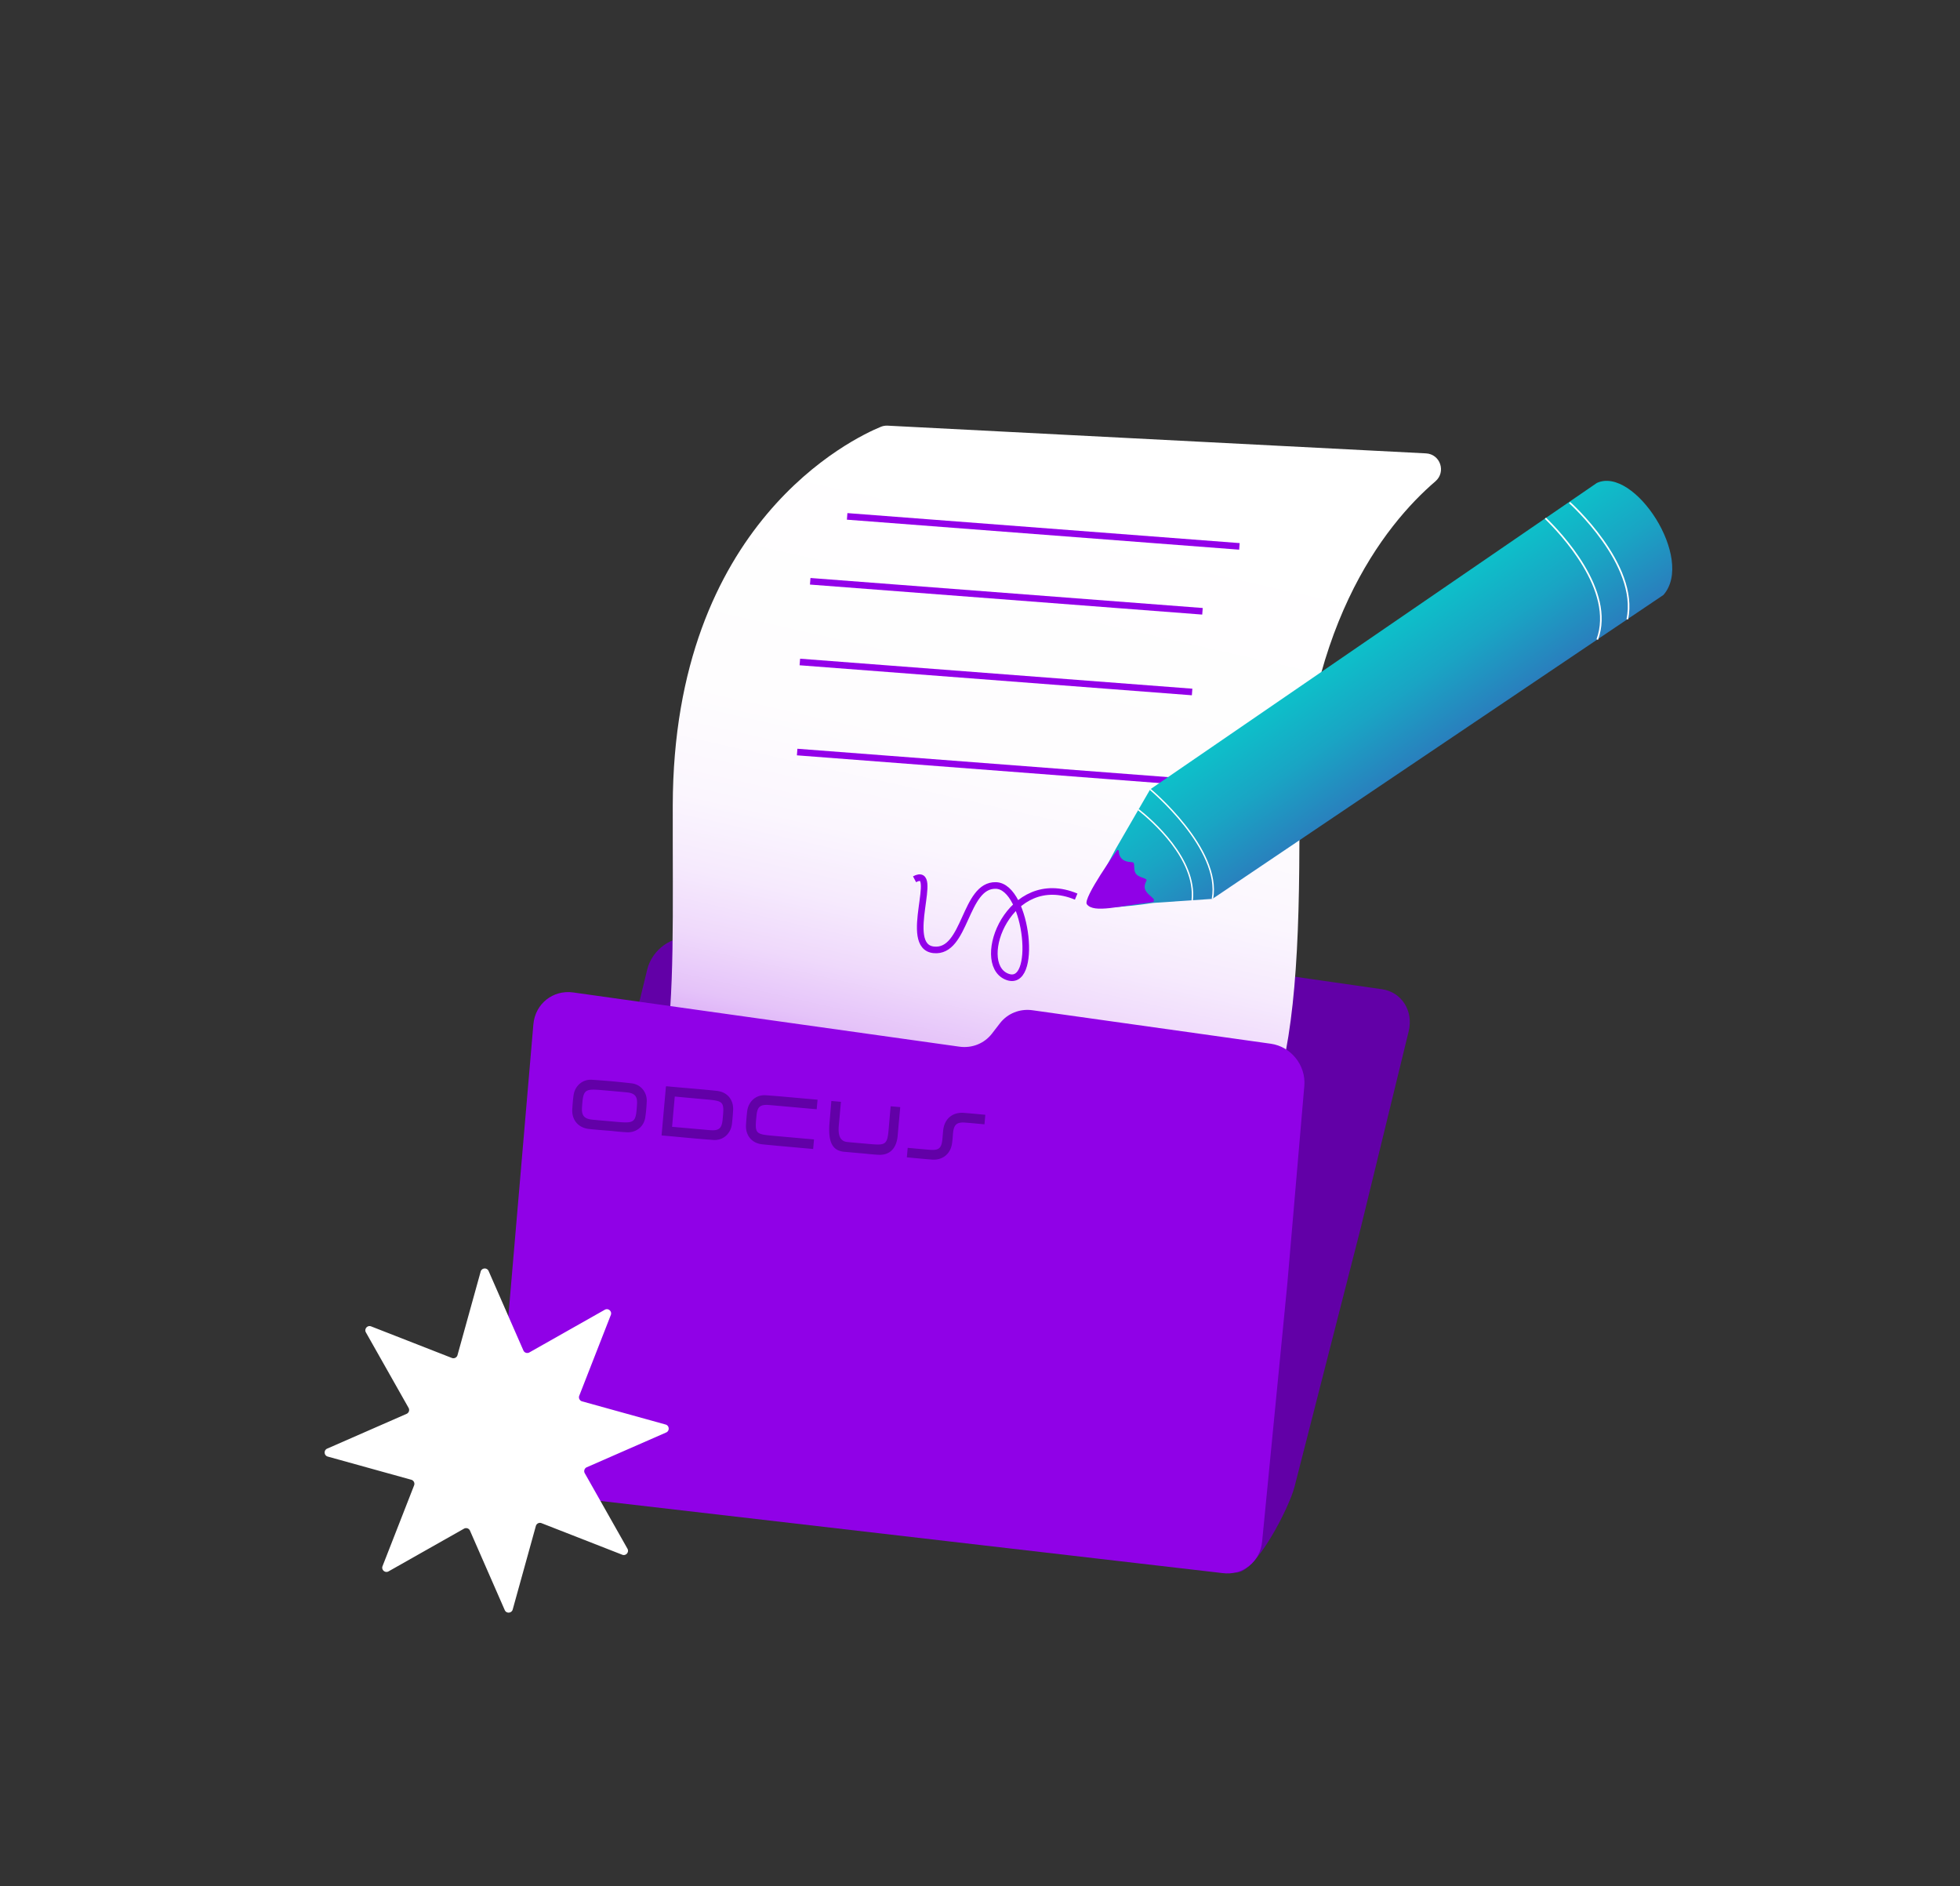 <svg xmlns="http://www.w3.org/2000/svg" id="Capa_1" viewBox="0 0 1486.16 1429.79"><rect x="0" y="0" width="1486.16" height="1429.79" fill="#333333" stroke="none"/><defs><linearGradient id="Degradado_sin_nombre_482" x1="-1015.11" x2="-913.1" y1="504.39" y2="1095.49" data-name="Degradado sin nombre 482" gradientTransform="scale(-1 1) rotate(-2.98 -3758.025 -3231.782)" gradientUnits="userSpaceOnUse"><stop offset="0" stop-color="#fff"/><stop offset=".37" stop-color="#fefdfe"/><stop offset=".51" stop-color="#fbf6fe"/><stop offset=".6" stop-color="#f6eafd"/><stop offset=".68" stop-color="#efd9fb"/><stop offset=".75" stop-color="#e5c3f9"/><stop offset=".8" stop-color="#daa8f7"/><stop offset=".86" stop-color="#cc87f4"/><stop offset=".91" stop-color="#bc62f1"/><stop offset=".95" stop-color="#aa37ed"/><stop offset=".99" stop-color="#9609e9"/><stop offset="1" stop-color="#9300e9"/></linearGradient><linearGradient id="Degradado_sin_nombre_23" x1="1158.57" x2="990.06" y1="710.32" y2="466.75" data-name="Degradado sin nombre 23" gradientUnits="userSpaceOnUse"><stop offset="0" stop-color="#6200a5"/><stop offset=".13" stop-color="#5222ab"/><stop offset=".45" stop-color="#316dba"/><stop offset=".7" stop-color="#19a5c4"/><stop offset=".9" stop-color="#0ac7cb"/><stop offset="1" stop-color="#05d4ce"/></linearGradient><style>.cls-4{fill:none;stroke-miterlimit:10}.cls-6{fill:#6200a7}.cls-7{fill:#9001e7}.cls-4{stroke:#9300e9;stroke-width:5px}</style></defs><path d="M-4.21-4.03h1522.58v1448.12H-4.21z" style="fill:none" transform="rotate(180 757.085 720.025)"/><path d="m490.71 735.13-78.78 323.1c-3.77 15.48 5.33 29.77 20.34 31.92l504.22 101.93c15.01 2.15 41.35-49.76 45.13-65.23l50-195.41 34.83-142.77 1.68-6.89c3.77-15.47-5.33-29.76-20.34-31.91l-176.8-25.38c-9.37-1.34-19.29 2.38-26.26 9.86l-7.33 7.87c-6.96 7.48-16.89 11.21-26.26 9.86l-286.43-41.09c-15.01-2.15-30.23 8.65-34.01 24.12Z" class="cls-6"/><path d="M510.11 610.56c.42-214.56 137.36-278.65 157.82-287.03 1.64-.67 3.36-.95 5.13-.86l408.16 21.01c10.91.56 15.44 14.09 7.15 21.21-38.27 32.87-102.8 112.46-103.12 275.55-.43 187.08-19.93 261.15-134.42 310.01-1.71.73-3.6 1.06-5.46.97l-398.75-20.53c-11.73-.6-15.6-15.7-5.82-22.2 76.44-50.75 69-133.16 69.31-298.13Z" style="fill:url(#Degradado_sin_nombre_482)"/><path d="m404.43 776.46-27.71 323.24c-1.33 15.48 10.03 29.78 25.38 31.93l524.74 60.84c15.34 2.15 28.85-8.65 30.18-24.13l19.11-195.49 12.27-142.82.59-6.89c1.33-15.48-10.03-29.77-25.37-31.93l-180.73-25.39c-9.58-1.35-18.91 2.38-24.69 9.87l-6.08 7.87c-5.78 7.48-15.11 11.21-24.69 9.87l-292.81-41.1c-15.34-2.15-28.86 8.65-30.18 24.13Z" class="cls-7"/><path d="m939.78 414.19-297.43-22.74m269.42 71.94-297.43-22.75m289.57 83.92-297.43-22.74m295.39 91.02-297.43-22.75" class="cls-4"/><path d="M478.94 821.23a595.014 595.014 0 0 0-30.12-2.71c-7.17-.46-12.94 4.64-13.93 11.82-.48 3.49-.75 7.02-.96 10.54-.49 7.99 4.49 13.98 12.46 14.91 4.67.55 9.37.86 14.06 1.28v-.05c5.03.45 10.04 1.08 15.07 1.3 7.04.31 12.76-4.43 13.77-11.36.58-3.98.93-8.02 1.09-12.04.28-6.95-4.49-12.88-11.44-13.69Zm-11.61 29.18c-2.18-.19-4.35-.39-6.53-.58-3.85-.36-7.71-.66-11.55-1.05-6.26-.63-8.34-3.05-7.96-9.14.85-13.66 1.77-14.45 15.46-13.23 6.2.55 12.4 1.05 18.59 1.68 6.03.61 8.02 2.99 7.68 8.86-.83 14.05-1.61 14.72-15.67 13.46Zm76.22-23.48c-10.7-1.13-21.44-1.97-32.16-2.94-2.11-.19-4.22-.38-6.3-.56l-.02.24h-.13l-2.69 30.09-.61 6.79v.15c13.5 1.21 26.38 2.53 39.29 3.44 7.4.52 13.2-4.77 14.08-12.22.39-3.34.64-6.7.86-10.05.53-8.09-4.27-14.08-12.32-14.93Zm4.35 21.99c-.65 6.52-2.87 8.37-9.62 7.79-9.56-.81-19.12-1.7-28.69-2.54l2.05-22.93c7.77.71 15.54 1.43 23.31 2.13 14.08 1.26 14.35 1.59 12.95 15.55Zm125.85 7.98c-1 11.26-2.84 11.35-15.14 10.25-5.4-.48-10.81-.92-16.2-1.46-5.81-.59-6.94-5.68-6.42-12.16.55-6.1 1.11-12.2 1.66-18.29l-7.28-.65c-.51 6.1-1.03 12.2-1.54 18.3-.67 12.64 2.26 18.65 9.78 20.03.91.17 1.85.22 2.78.3 3.71.34 7.42.66 11.13 1v-.03c4.64.41 9.26 1.02 13.91 1.2 8.16.32 13.26-4.82 14.18-14.02.13-1.28.23-2.55.34-3.83l1.65-18.29-7.28-.65c-.53 6.1-1.05 12.2-1.58 18.3Zm-81.95-25.78c-3.74-.31-7.46-.61-11.19-.87-7.4-.52-13.2 4.77-14.08 12.22-.39 3.34-.64 6.7-.86 10.05-.53 8.09 4.27 14.08 12.32 14.93 3.49.37 6.98.68 10.47 1v.03l28.11 2.51.65-7.24-28.12-2.51c-.84-.07-1.67-.15-2.51-.23-14.08-1.26-14.35-1.59-12.95-15.55.65-6.52 2.87-8.37 9.62-7.79 7.09.6 14.17 1.25 21.25 1.88l14.75 1.32.02-.25c.22-2.5.4-4.45.62-6.93v-.06l-28.11-2.51Zm138.82 12.48c-8.46-.56-14.48 4.59-15.43 13.07-.24 2.17-.38 4.35-.58 6.53-.7 7.35-2.65 9-10.01 8.38-5.45-.46-10.89-.97-16.34-1.45-.25 2.76-.42 4.72-.64 7.2 6.55.59 12.87 1.24 19.19 1.69 7.78.55 13.73-4.15 15-11.82.47-2.81.57-5.68.86-8.52.64-6.25 2.9-8.17 9.21-7.69 4.8.36 9.6.84 14.6 1.29.23-2.61.41-4.55.64-7.22-5.83-.52-11.16-1.1-16.49-1.45Z" class="cls-6"/><path d="m441.35 1062.3 63.34 17.57c2.91.81 3.19 4.82.43 6.03l-60.21 26.36a3.215 3.215 0 0 0-1.51 4.52l32.36 57.21c1.49 2.63-1.15 5.67-3.96 4.57l-61.22-23.93c-1.77-.69-3.75.3-4.26 2.13l-17.57 63.34c-.81 2.91-4.82 3.19-6.03.43l-26.36-60.21a3.215 3.215 0 0 0-4.52-1.51l-57.21 32.36c-2.63 1.49-5.67-1.15-4.57-3.96l23.93-61.22c.69-1.77-.3-3.75-2.13-4.26l-63.34-17.57c-2.91-.81-3.19-4.82-.43-6.03l60.21-26.36a3.215 3.215 0 0 0 1.51-4.52l-32.36-57.21c-1.49-2.63 1.15-5.67 3.96-4.57l61.22 23.93c1.77.69 3.75-.3 4.26-2.13l17.57-63.34c.81-2.91 4.82-3.19 6.03-.43l26.36 60.21a3.215 3.215 0 0 0 4.52 1.51l57.21-32.36c2.63-1.49 5.67 1.15 4.57 3.96l-23.93 61.22c-.69 1.77.3 3.75 2.13 4.26Z" style="fill:#fff"/><path d="m824.31 684.22 21.56-40.5 26.26-45.36 338.65-232.24c28.26-13.15 74.58 57.53 50.49 84.9L919.33 681.39l-45.14 3.08s-48.93 7.8-49.88-.26Z" style="fill:url(#Degradado_sin_nombre_23)"/><path d="M1190.16 380.97s52.63 46.99 43.71 88.5m-62.08-76.62c11.19 10.83 53.09 54.71 39.32 91.95" style="stroke-width:1.24px;stroke-miterlimit:10;stroke:#fff;fill:none"/><path d="M872.12 598.37s54.21 45.1 47.2 83.03m-56.12-67.62c9.96 7.86 44.03 37.25 40.8 68.65" style="stroke-miterlimit:10;stroke:#fff;fill:none;stroke-width:1.07px"/><path d="M874.68 683.79c.13-.68.22-1.36.29-2.03-2.25-2.68-5.79-4.48-6.84-7.96-.52-1.73-.05-3.5.66-5.1.19-.44.6-1.04.58-1.55-.01-.49-.56-.76-.96-.96-1.89-.97-4.02-1.32-5.79-2.56-1.46-1.03-2.24-2.57-2.47-4.32-.16-1.18-.08-2.37-.2-3.56-.06-.55-.1-1.35-.52-1.77-.33-.33-.91-.36-1.34-.42-.85-.11-1.71-.16-2.56-.29-2.25-.33-4.33-1.34-5.71-3.2-1.14-1.53-1.56-3.4-1.45-5.27-.7-.39-1.11-.6-1.11-.6s-26.51 36.89-23.15 41.28c5.4 7.05 24.45 1.19 50.56-1.71Z" class="cls-7"/><path d="M693.45 666.53c19.91-10.61-9.96 50.97 14.55 53.5s23.15-49.56 47.19-48.79 32.28 79.66 7.86 68.94 2.57-81.57 52.95-60.51" class="cls-4"/></svg>